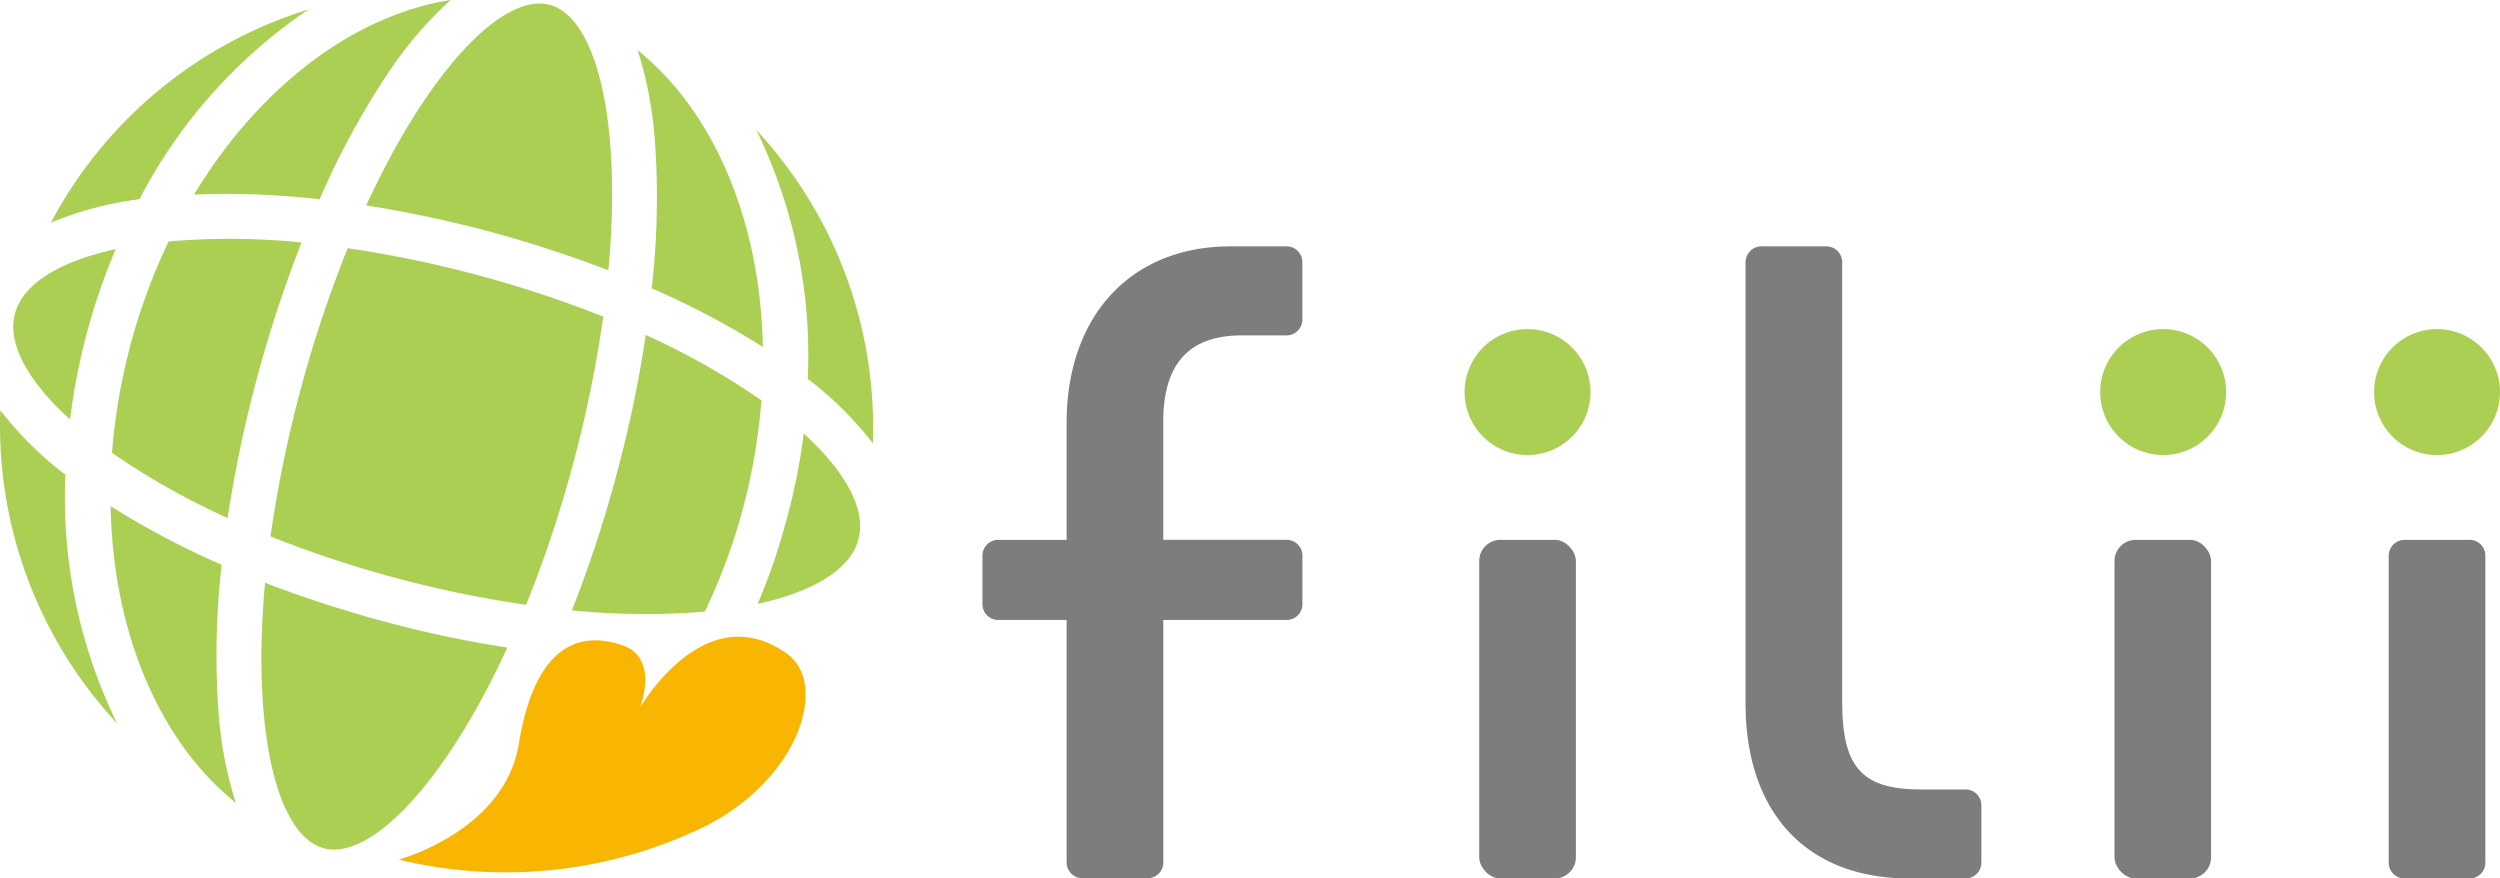 <svg xmlns="http://www.w3.org/2000/svg" width="215" height="75.549" viewBox="0 0 215 75.549">
  <g id="レイヤー_2" data-name="レイヤー 2" transform="translate(0.032)">
    <g id="レイヤー_1" data-name="レイヤー 1" transform="translate(-0.032)">
      <path id="パス_38011" data-name="パス 38011" d="M22.38,16.729C27.951,7.508,36.078,1.311,44.442,0a33.518,33.518,0,0,0-5.214,6.033,69.33,69.33,0,0,0-6.056,11.1,70.76,70.76,0,0,0-10.793-.4Z" transform="translate(-5.687)" fill="#aacf52"/>
      <path id="パス_38012" data-name="パス 38012" d="M37.837,28.66A107.652,107.652,0,0,0,31.2,53.441a95.206,95.206,0,0,0,10.808,3.583,96.086,96.086,0,0,0,11.173,2.3A104.34,104.34,0,0,0,57.24,47.132a105.765,105.765,0,0,0,2.577-12.588A98.818,98.818,0,0,0,37.859,28.66Z" transform="translate(-7.937 -7.313)" fill="#aacf52"/>
      <path id="パス_38013" data-name="パス 38013" d="M84.36,31.316A70.4,70.4,0,0,0,74.8,26.273a68.527,68.527,0,0,0,.276-12.662A33.629,33.629,0,0,0,73.59,5.79C80.2,11.116,84.144,20.545,84.36,31.316Z" transform="translate(-18.753 -1.477)" fill="#aacf52"/>
      <path id="パス_38014" data-name="パス 38014" d="M10.047,74.308A37.585,37.585,0,0,1-.008,47.36a29.719,29.719,0,0,0,5.6,5.549,44.154,44.154,0,0,0,4.454,21.4Z" transform="translate(0.032 -12.084)" fill="#aacf52"/>
      <path id="パス_38015" data-name="パス 38015" d="M63.076,23.351a104.161,104.161,0,0,0-10.264-3.344A103.338,103.338,0,0,0,42.25,17.772C47.65,6.063,54.041-.543,58.033.522S64.275,10.48,63.076,23.351Z" transform="translate(-10.757 -0.105)" fill="#aacf52"/>
      <path id="パス_38016" data-name="パス 38016" d="M30.464,67.29a102.983,102.983,0,0,0,10.271,3.337A97.787,97.787,0,0,0,51.3,72.861C45.9,84.615,39.506,91.184,35.514,90.119S29.294,80.161,30.464,67.29Z" transform="translate(-7.67 -17.17)" fill="#aacf52"/>
      <path id="パス_38017" data-name="パス 38017" d="M72.353,38.68A62.969,62.969,0,0,1,82.3,44.3,51.254,51.254,0,0,1,77.433,62.47,62.722,62.722,0,0,1,66,62.358a107.532,107.532,0,0,0,3.836-11.664A107.347,107.347,0,0,0,72.353,38.68Z" transform="translate(-16.817 -9.87)" fill="#aacf52"/>
      <path id="パス_38018" data-name="パス 38018" d="M12.74,58.44a71.185,71.185,0,0,0,9.549,5.043,68.437,68.437,0,0,0-.268,12.662,33.257,33.257,0,0,0,1.49,7.813C16.889,78.648,12.934,69.21,12.74,58.44Z" transform="translate(-3.227 -14.912)" fill="#aacf52"/>
      <path id="パス_38019" data-name="パス 38019" d="M96.112,59.169c-.67,2.525-3.769,4.469-8.662,5.534a53.809,53.809,0,0,0,2.473-7.2,53.51,53.51,0,0,0,1.49-7.448C95.085,53.419,96.8,56.644,96.112,59.169Z" transform="translate(-22.29 -12.773)" fill="#aacf52"/>
      <path id="パス_38020" data-name="パス 38020" d="M22.844,51.586A62.872,62.872,0,0,1,12.9,45.978,51.558,51.558,0,0,1,17.771,27.8a61.412,61.412,0,0,1,11.426.089,111.443,111.443,0,0,0-6.353,23.671Z" transform="translate(-3.268 -7.037)" fill="#aacf52"/>
      <path id="パス_38021" data-name="パス 38021" d="M28,1.09A44.311,44.311,0,0,0,13.46,17.409a29.488,29.488,0,0,0-7.62,2.019A37.637,37.637,0,0,1,28,1.09Z" transform="translate(-1.466 -0.278)" fill="#aacf52"/>
      <path id="パス_38022" data-name="パス 38022" d="M7.832,35.965a54.582,54.582,0,0,0-1.445,7.448C2.663,40.047.972,36.822,1.65,34.3s3.769-4.469,8.662-5.534A54.791,54.791,0,0,0,7.832,35.965Z" transform="translate(-0.36 -7.341)" fill="#aacf52"/>
      <path id="パス_38023" data-name="パス 38023" d="M87.29,15A37.614,37.614,0,0,1,97.316,41.956a29.481,29.481,0,0,0-5.6-5.542A44.2,44.2,0,0,0,87.29,15Z" transform="translate(-22.249 -3.827)" fill="#aacf52"/>
      <path id="パス_38024" data-name="パス 38024" d="M46,92.684a39.13,39.13,0,0,0,26.494-2.935c8.111-4.186,10.428-12.245,6.912-14.763-7.1-5.087-12.662,4.655-12.662,4.655s1.721-4.275-1.49-5.385-7.448-.648-8.938,8.558C55.035,90.263,46,92.684,46,92.684Z" transform="translate(-11.714 -18.758)" fill="#f8b602"/>
      <path id="パス_38025" data-name="パス 38025" d="M135.715,36.1h3.843a1.356,1.356,0,0,0,1.356-1.356V29.8a1.356,1.356,0,0,0-1.356-1.356H134.74c-8.566,0-14.1,5.959-14.1,15.187V53.683h-5.884a1.363,1.363,0,0,0-1.356,1.356v4.179a1.356,1.356,0,0,0,1.356,1.356h5.884V81.428A1.363,1.363,0,0,0,122,82.784H127.6a1.356,1.356,0,0,0,1.356-1.356V60.572h10.607a1.348,1.348,0,0,0,1.356-1.356V55.038a1.356,1.356,0,0,0-1.356-1.356H128.952V43.523C128.952,38.54,131.164,36.1,135.715,36.1Z" transform="translate(-28.911 -7.257)" fill="#7d7d7d"/>
      <path id="パス_38026" data-name="パス 38026" d="M220.429,75.149h-3.851c-5.05,0-6.756-1.9-6.756-7.53V29.8a1.363,1.363,0,0,0-1.356-1.356h-5.6A1.363,1.363,0,0,0,201.51,29.8V67.738c0,9.437,5.266,15.068,14.092,15.068h4.827a1.363,1.363,0,0,0,1.363-1.356V76.527a1.363,1.363,0,0,0-1.363-1.378Z" transform="translate(-51.393 -7.257)" fill="#7d7d7d"/>
      <rect id="長方形_52070" data-name="長方形 52070" width="8.305" height="29.123" rx="1.82" transform="translate(181.847 46.426)" fill="#7d7d7d"/>
      <path id="パス_38027" data-name="パス 38027" d="M247.838,38a5.415,5.415,0,1,0,3.842,1.562A5.415,5.415,0,0,0,247.838,38Z" transform="translate(-61.842 -9.696)" fill="#aacf52"/>
      <path id="パス_38028" data-name="パス 38028" d="M282.727,62.33h-5.6a1.371,1.371,0,0,0-1.356,1.356V90.1a1.363,1.363,0,0,0,1.356,1.356h5.6a1.356,1.356,0,0,0,1.356-1.356V63.686A1.356,1.356,0,0,0,282.727,62.33Z" transform="translate(-70.342 -15.904)" fill="#7d7d7d"/>
      <path id="パス_38029" data-name="パス 38029" d="M279.495,38a5.415,5.415,0,0,0,0,10.83h0a5.415,5.415,0,0,0,0-10.83Z" transform="translate(-69.91 -9.696)" fill="#aacf52"/>
      <rect id="長方形_52071" data-name="長方形 52071" width="8.312" height="29.123" rx="1.82" transform="translate(127.213 46.426)" fill="#7d7d7d"/>
      <path id="パス_38030" data-name="パス 38030" d="M174.485,38a5.415,5.415,0,1,0,5.415,5.408A5.415,5.415,0,0,0,174.485,38Z" transform="translate(-43.116 -9.696)" fill="#aacf52"/>
    </g>
  </g>
</svg>
